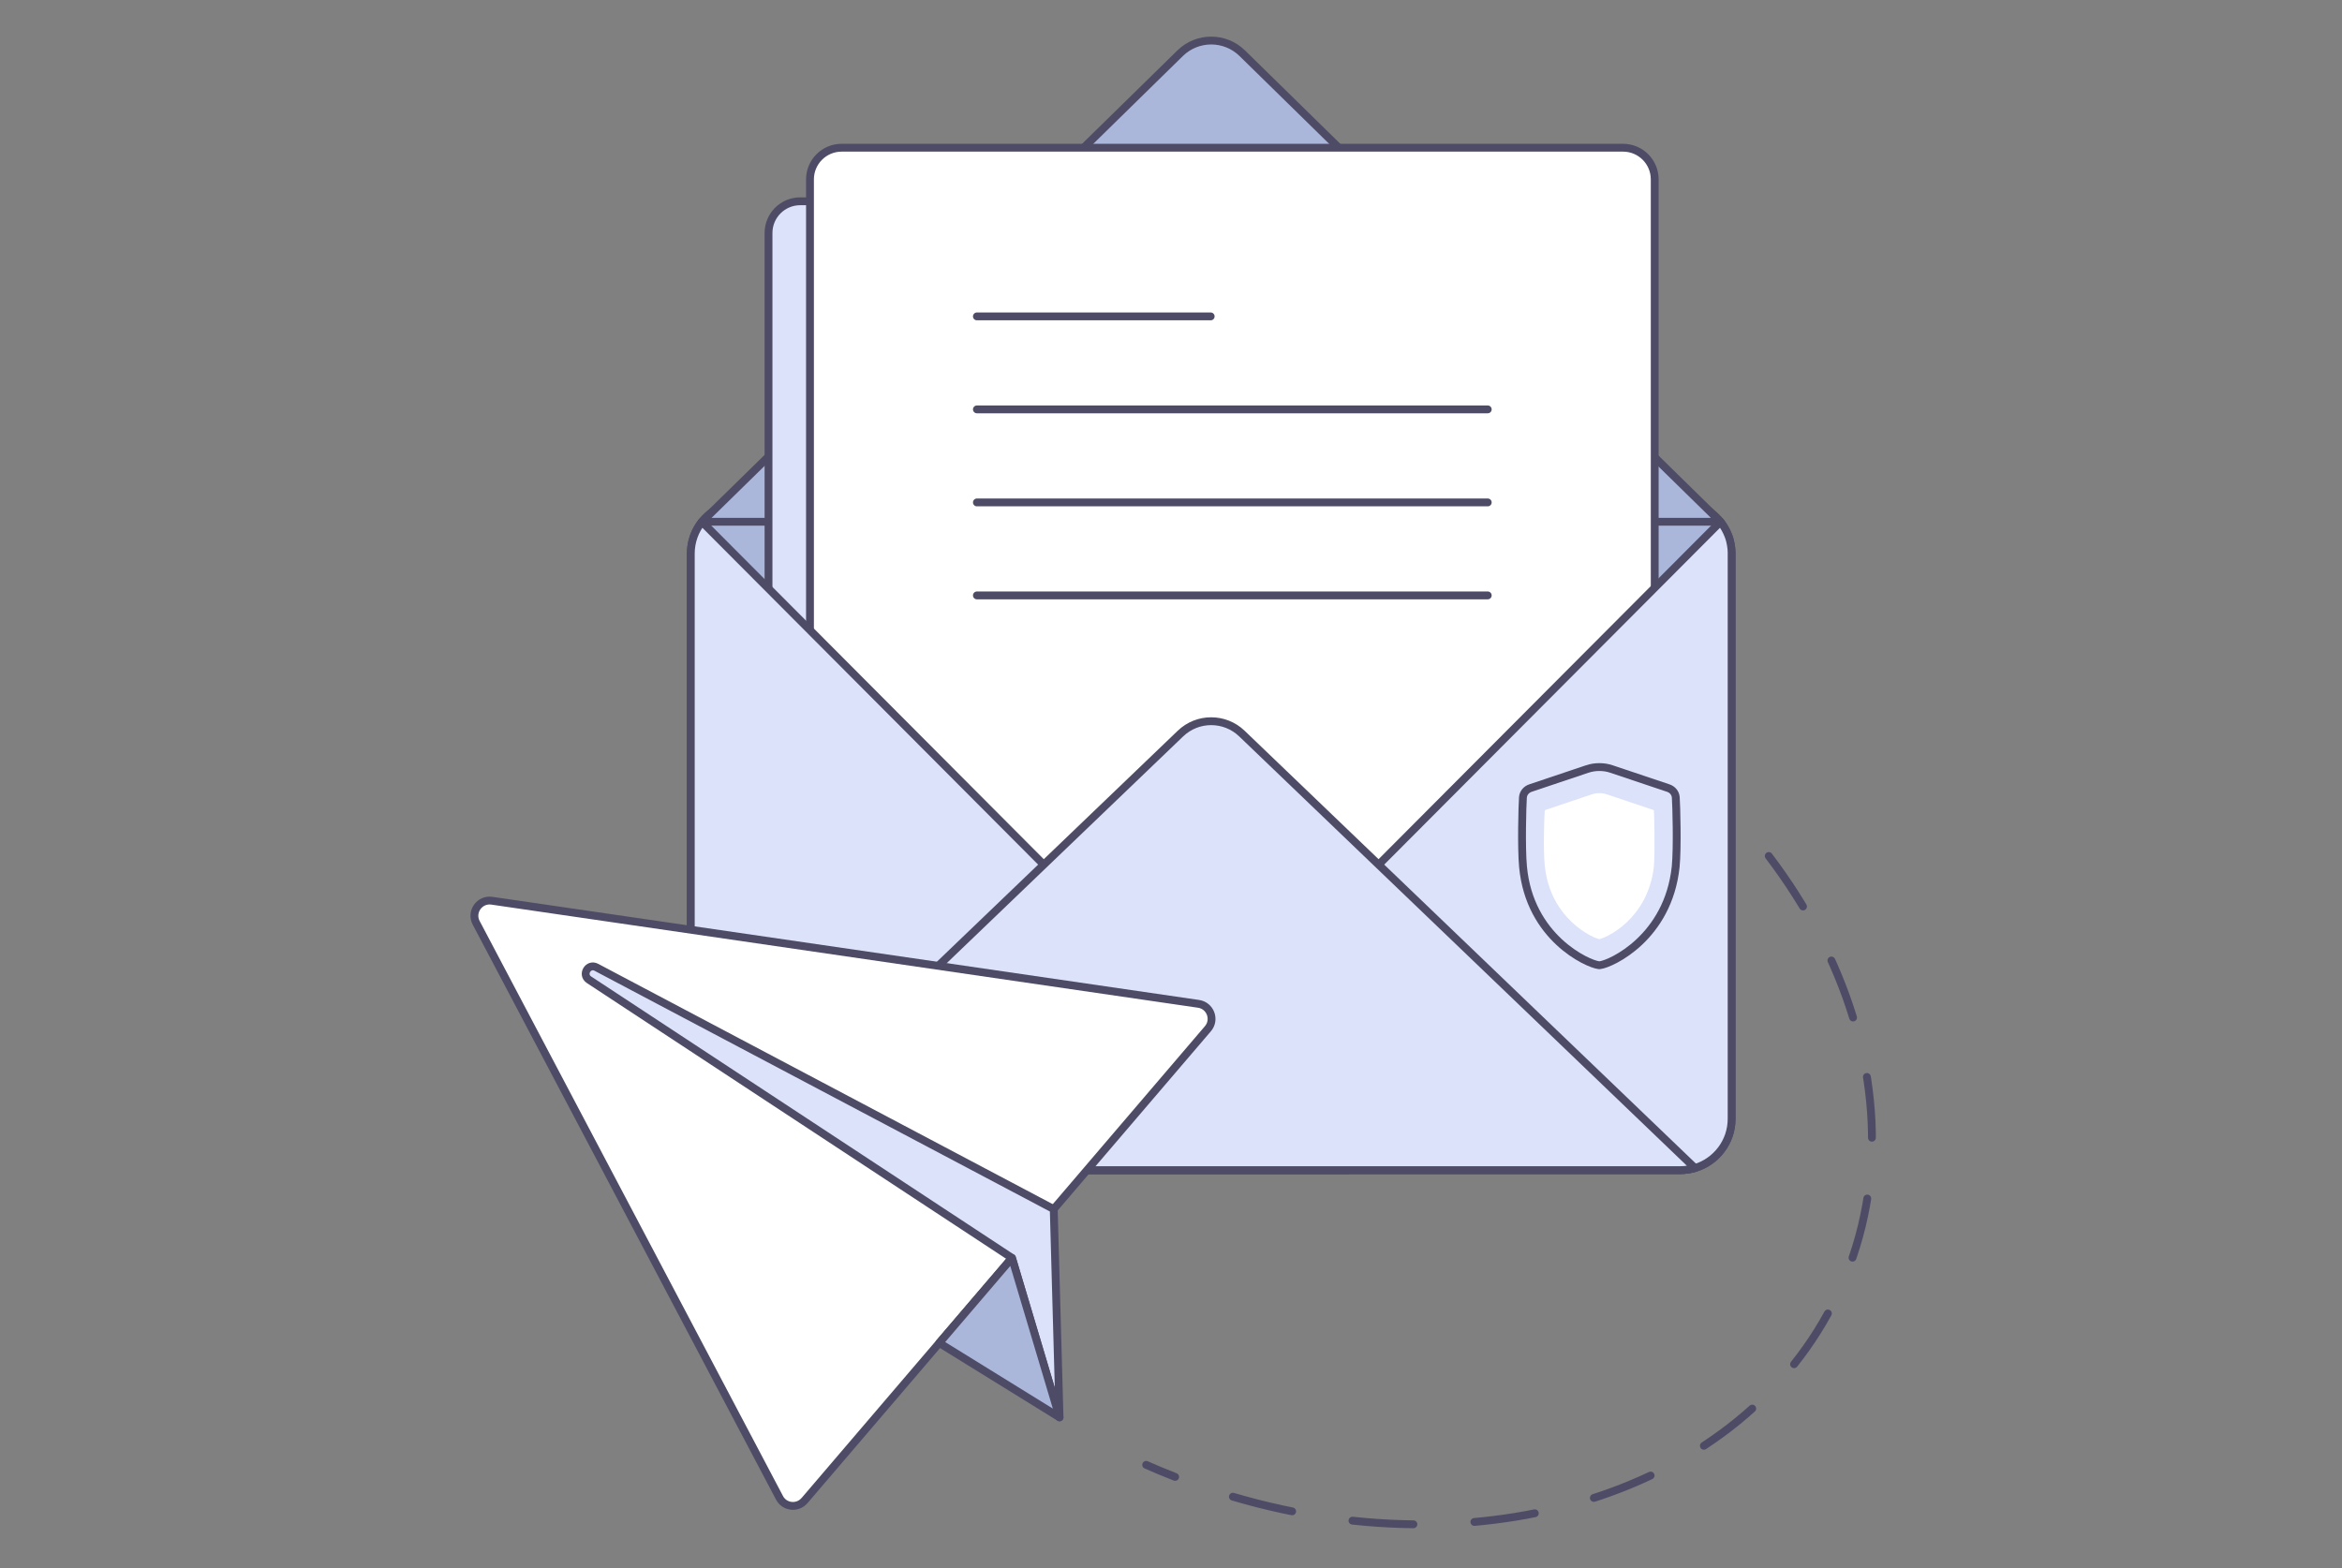 <svg width="448" height="300" viewBox="0 0 448 300" fill="none" xmlns="http://www.w3.org/2000/svg">
    <rect x="0" y="0" width="448" height="300" fill="#808080" stroke="none"/>
    <g clip-path="url(#clip0_5307_5609)">
        <path d="M219.25 280.25C221.09 281.06 222.94 281.83 224.79 282.55" stroke="#4E4B66" stroke-width="1.5" stroke-linecap="round" stroke-linejoin="round"/>
        <path d="M235.84 286.34C285.35 300.93 335.22 284.65 352.26 246.01C369.95 205.93 346.05 155.95 298.51 129.9" stroke="#4E4B66" stroke-width="1.5" stroke-linecap="round" stroke-linejoin="round" stroke-dasharray="11.68 11.68"/>
        <path d="M293.34 127.21C291.56 126.33 289.75 125.48 287.9 124.67" stroke="#4E4B66" stroke-width="1.5" stroke-linecap="round" stroke-linejoin="round"/>
        <path d="M331.24 105.92V214.05C331.24 218.5 328.28 222.25 324.23 223.46C323.34 223.71 322.41 223.86 321.44 223.86H141.94C140.97 223.86 140.04 223.71 139.15 223.46C135.1 222.25 132.14 218.5 132.14 214.05V105.92C132.14 103.62 132.93 101.49 134.27 99.82C136.06 97.56 138.83 96.12 141.93 96.12H321.43C324.53 96.12 327.3 97.56 329.09 99.82C329.26 100.03 329.42 100.24 329.56 100.46C329.72 100.69 329.85 100.92 329.98 101.15C330.08 101.32 330.16 101.49 330.25 101.67C330.29 101.73 330.32 101.8 330.35 101.88C330.45 102.09 330.54 102.3 330.62 102.52C330.74 102.82 330.84 103.14 330.92 103.47C330.98 103.71 331.03 103.97 331.08 104.23C331.13 104.5 331.16 104.76 331.19 105.03V105.1C331.21 105.37 331.23 105.65 331.23 105.91L331.24 105.92Z" fill="#ABB6DB" stroke="#4E4B66" stroke-width="1.5" stroke-linecap="round" stroke-linejoin="round"/>
        <path d="M225.75 10.18L134.28 99.82H329.11L237.63 10.18C234.33 6.95 229.05 6.95 225.75 10.18Z" fill="#ABB6DB" stroke="#4E4B66" stroke-width="1.5" stroke-linecap="round" stroke-linejoin="round"/>
        <path d="M302.54 38.51H153.07C149.723 38.51 147.01 41.223 147.01 44.57V212.79C147.01 216.137 149.723 218.85 153.07 218.85H302.54C305.887 218.85 308.6 216.137 308.6 212.79V44.57C308.6 41.223 305.887 38.51 302.54 38.51Z" fill="#DBE2F9" stroke="#4E4B66" stroke-width="1.5" stroke-linecap="round" stroke-linejoin="round"/>
        <path d="M310.47 28.26H161C157.653 28.26 154.94 30.973 154.94 34.32V202.54C154.94 205.887 157.653 208.6 161 208.6H310.47C313.817 208.6 316.53 205.887 316.53 202.54V34.32C316.53 30.973 313.817 28.26 310.47 28.26Z" fill="white" stroke="#4E4B66" stroke-width="1.5" stroke-linecap="round" stroke-linejoin="round"/>
        <path d="M186.87 60.53H231.59" stroke="#4E4B66" stroke-width="1.5" stroke-linecap="round" stroke-linejoin="round"/>
        <path d="M186.87 78.32H284.59" stroke="#4E4B66" stroke-width="1.5" stroke-linecap="round" stroke-linejoin="round"/>
        <path d="M186.87 96.12H284.59" stroke="#4E4B66" stroke-width="1.5" stroke-linecap="round" stroke-linejoin="round"/>
        <path d="M186.87 113.91H284.59" stroke="#4E4B66" stroke-width="1.5" stroke-linecap="round" stroke-linejoin="round"/>
        <path d="M257.9 223.86H141.94C136.53 223.86 132.14 219.47 132.14 214.05V105.92C132.14 103.62 132.93 101.49 134.27 99.82L257.89 223.86H257.9Z" fill="#DBE2F9" stroke="#4E4B66" stroke-width="1.5" stroke-linecap="round" stroke-linejoin="round"/>
        <path d="M331.24 105.92V214.05C331.24 218.5 328.28 222.25 324.23 223.46C323.34 223.71 322.41 223.86 321.44 223.86H205.49L263.72 165.42L329.11 99.82C329.28 100.03 329.44 100.24 329.58 100.46C329.74 100.69 329.87 100.92 330 101.15C330.1 101.32 330.18 101.49 330.27 101.67C330.31 101.73 330.34 101.8 330.37 101.88C330.47 102.09 330.56 102.3 330.64 102.52C330.76 102.82 330.86 103.14 330.94 103.47C331 103.71 331.05 103.97 331.1 104.23C331.15 104.5 331.18 104.76 331.21 105.03V105.1C331.23 105.37 331.25 105.65 331.25 105.91L331.24 105.92Z" fill="#DBE2F9" stroke="#4E4B66" stroke-width="1.5" stroke-linecap="round" stroke-linejoin="round"/>
        <path d="M324.23 223.46C323.34 223.71 322.41 223.86 321.44 223.86H141.94C140.97 223.86 140.04 223.71 139.15 223.46L225.81 140.34C229.09 137.19 234.28 137.19 237.56 140.34L263.71 165.42L324.22 223.46H324.23Z" fill="#DBE2F9" stroke="#4E4B66" stroke-width="1.5" stroke-linecap="round" stroke-linejoin="round"/>
        <path d="M153.89 287.09L231.06 196.81C232.55 195.07 231.53 192.38 229.27 192.05L94.08 172.32C91.73 171.98 89.98 174.45 91.09 176.55L149.11 286.55C150.07 288.37 152.55 288.64 153.89 287.08V287.09Z" fill="white" stroke="#4E4B66" stroke-width="1.5" stroke-linecap="round" stroke-linejoin="round"/>
        <path d="M114.08 185.06L201.57 231.32L202.68 271.16L193.58 240.66L112.67 187.44C111.2 186.47 112.52 184.23 114.08 185.06Z" fill="#DBE2F9" stroke="#4E4B66" stroke-width="1.5" stroke-linecap="round" stroke-linejoin="round"/>
        <path d="M179.67 256.93L202.68 271.16L193.58 240.66L179.67 256.93Z" fill="#ABB6DB" stroke="#4E4B66" stroke-width="1.5" stroke-linecap="round" stroke-linejoin="round"/>
        <path d="M305.95 184.66H305.93C305.93 184.66 305.86 184.66 305.81 184.65C303.67 184.39 292.61 179.4 291.34 165.84C290.99 162.12 291.21 154.03 291.32 152.56C291.39 151.71 291.96 151.04 292.76 150.77L303.6 147.13C304.36 146.87 305.16 146.75 305.94 146.75C306.73 146.75 307.53 146.87 308.28 147.13L319.12 150.77C319.92 151.04 320.5 151.71 320.56 152.56C320.67 154.03 320.9 162.12 320.54 165.84C319.1 179.38 308.21 184.39 306.07 184.65C306.03 184.65 305.99 184.66 305.95 184.66Z" fill="#DBE2F9" stroke="#4E4B66" stroke-width="1.5" stroke-miterlimit="10"/>
        <path fill-rule="evenodd" clip-rule="evenodd" d="M316.39 165.66C315.84 170.77 313.52 174.24 311.17 176.46C309.98 177.57 308.78 178.37 307.78 178.91C306.84 179.41 306.19 179.62 305.94 179.68C305.69 179.62 305.03 179.41 304.1 178.91C303.11 178.38 301.91 177.58 300.72 176.46C298.35 174.23 296.03 170.77 295.5 165.66C295.18 162.79 295.39 156.26 295.49 155.12C295.49 155.08 295.5 155.05 295.53 155.02C295.55 155 295.6 154.95 295.68 154.93L304.49 151.97C304.96 151.82 305.44 151.74 305.92 151.74H305.94C306.43 151.74 306.91 151.82 307.38 151.97L316.19 154.93C316.27 154.95 316.32 155 316.34 155.02C316.36 155.05 316.37 155.08 316.38 155.12C316.43 155.83 316.61 162.76 316.38 165.66H316.39Z" fill="white"/>
    </g>
    <defs>
        <clipPath id="clip0_5307_5609">
            <rect width="268.84" height="285.38" fill="white" transform="translate(90 7)"/>
        </clipPath>
    </defs>
</svg>
